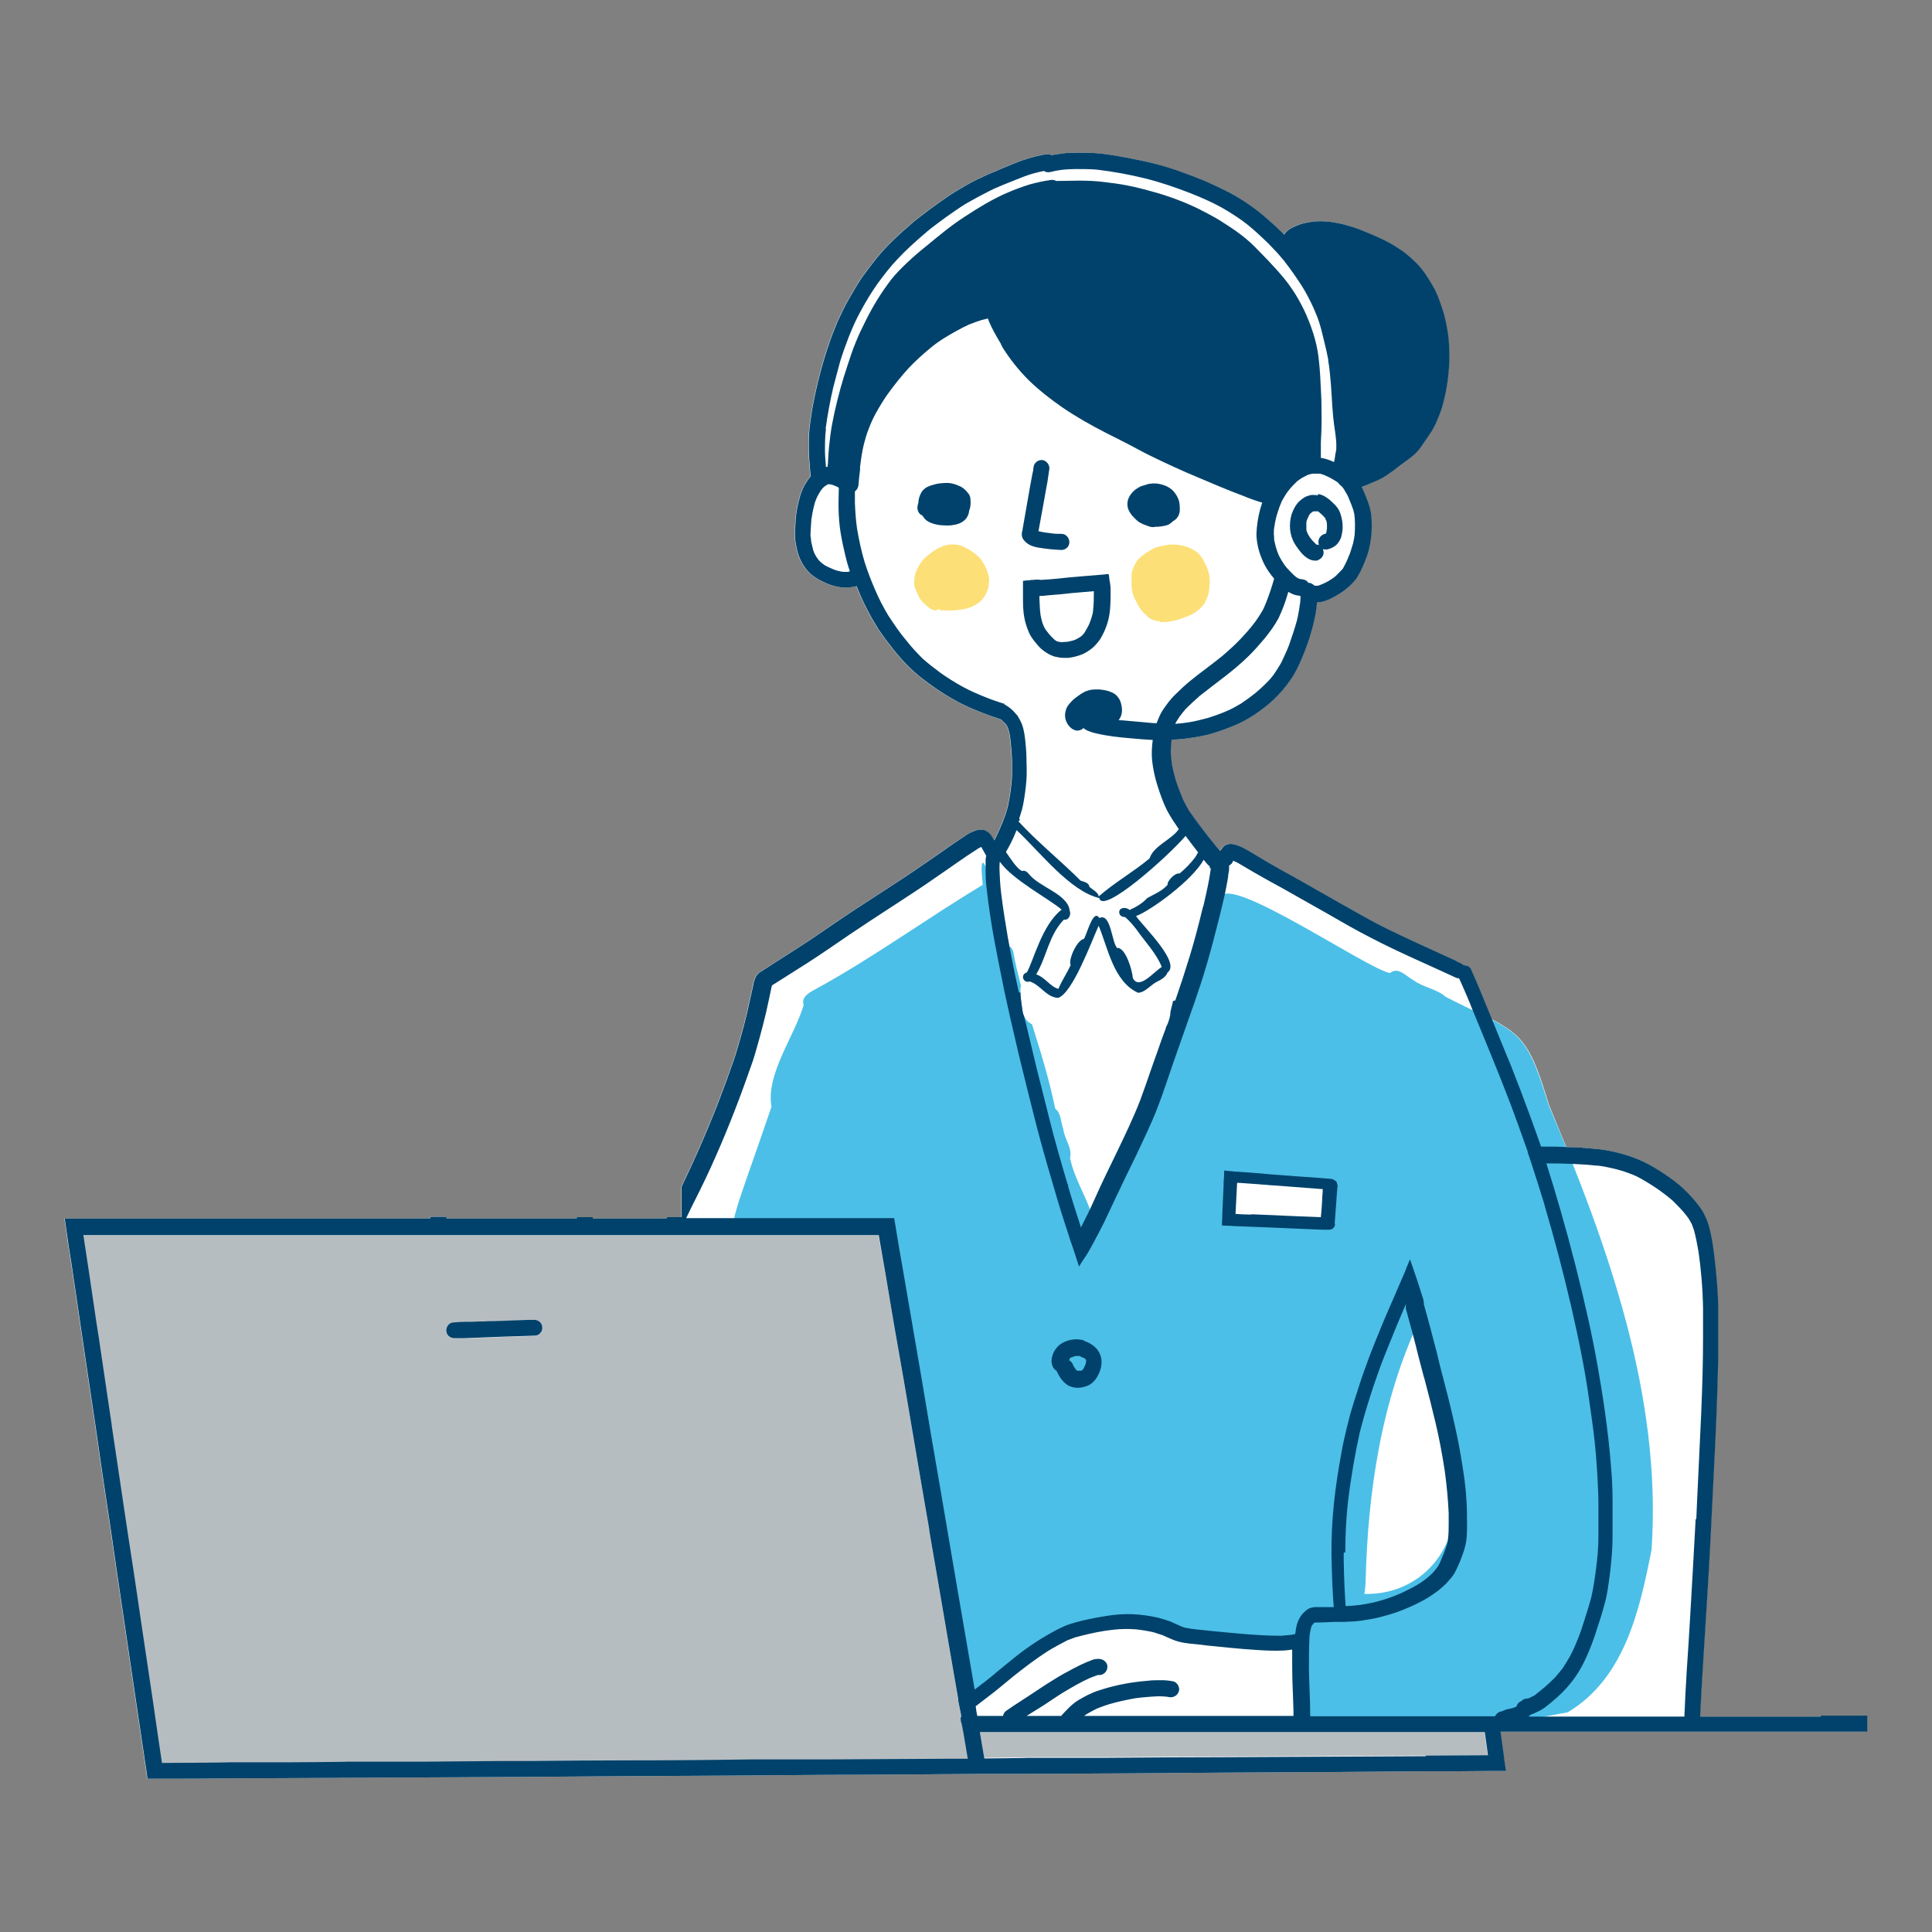 <?xml version="1.0" encoding="UTF-8"?>
<svg id="_レイヤー_1" data-name="レイヤー_1" xmlns="http://www.w3.org/2000/svg" version="1.1" viewBox="0 0 600 600">
  <rect x="0" y="0" width="600" height="600" fill="#808080" stroke="none"/>
  <!-- Generator: Adobe Illustrator 29.2.1, SVG Export Plug-In . SVG Version: 2.1.0 Build 116)  -->
  <defs>
    <style>
      .st0 {
        fill: #00426b;
      }

      .st1 {
        fill: #fce077;
      }

      .st2 {
        fill: #4bbfe7;
      }

      .st3 {
        fill: #fff;
      }

      .st4 {
        fill: #b6bdc1;
      }
    </style>
  </defs>
  <path class="st3" d="M565.3,533.1c-12.5,0-24.9,0-37.4,0,.2-4.9.5-9.7.8-14.6.3-5.4.7-10.8,1-16.2.7-10.7,1.3-21.4,1.8-32.1.5-10.5,1.1-21,1.5-31.6.2-5.4.4-10.9.5-16.3,0-5.4,0-10.8,0-16.2,0-3.5-.3-6.9-.6-10.4-.3-3.3-.7-6.7-1.2-10-.5-2.7-1-5.4-2.2-7.9-1-2.3-2.6-4.2-4.2-6-1.7-1.9-3.5-3.6-5.5-5.1-2-1.5-4.1-2.9-6.3-4.2-4.5-2.7-9.6-4.4-14.8-5.3-.7-.1-1.4-.2-2-.3-.1,0-.2,0-.3,0-.6,0-1.3-.1-1.9-.2-1.2-.1-2.5-.2-3.7-.3-1.5,0-3-.1-4.4-.2-1.8-4.4-3.6-8.8-5.4-13.2-5.4-18.1-8-21.4-17.8-26.5-.1-.3-.2-.6-.3-.8-1-2.4-1.9-4.7-2.9-7.1-.5-1.3-1.1-2.5-1.6-3.8-.5-1.1-1-2.3-1.5-3.4,0,0,0,0,0,0,0,0,0-.2-.1-.3,0,0,0,0,0,0-.4-.9-1.4-1.4-2.3-1.3-.2-.2-.5-.4-.8-.6-.7-.3-1.4-.6-2-1-4.3-2-8.6-3.9-12.9-5.9-4.5-2.1-9-4.2-13.4-6.6,0,0,0,0,0,0,0,0,0,0,0,0,0,0,0,0,0,0,0,0,0,0,0,0-3.6-2-7.2-4-10.7-6-3.6-2.1-7.3-4.1-10.9-6.2-4.5-2.5-9.1-5-13.5-7.7-1.1-.7-2.2-1.3-3.4-2-.6-.3-1.2-.7-1.8-.9-.6-.2-1.1-.5-1.7-.6-.7-.2-1.5-.3-2.2-.1-.8.2-1.4.6-1.8,1.3-.2.3-.4.5-.6.8,0,0,0,0,0,0-.5-.6-1.1-1.3-1.6-1.9-1.4-1.7-2.7-3.4-4-5.1-1.4-1.8-2.7-3.6-4-5.5-.7-1.1-1.3-2.3-1.9-3.5-.8-1.9-1.5-3.8-2.2-5.8-.5-1.8-1-3.6-1.3-5.5-.1-1-.2-2-.3-3,0-.9,0-1.7.1-2.6,0-.6.1-1.1.2-1.7,1.1,0,2.3-.1,3.4-.2,2.6-.3,5.2-.7,7.7-1.3,2.5-.7,5-1.5,7.4-2.5,1.2-.5,2.5-1,3.7-1.7,1.2-.6,2.3-1.3,3.4-2,2.1-1.4,4.2-3,6-4.7,2-1.9,3.8-4,5.3-6.2,1.5-2.1,2.6-4.5,3.6-6.9,1-2.4,1.9-4.8,2.6-7.2.6-2,1.1-4,1.5-6,.2-1.2.4-2.5.5-3.8,0,0,0,0,0-.1.9,0,1.8-.2,2.6-.5,1.5-.5,2.9-1.3,4.2-2.1,1.7-1,3.2-2.3,4.5-3.7.5-.5,1-1.1,1.3-1.7.3-.5.6-1.1.9-1.6.5-1.1,1-2.1,1.4-3.2,1-2.3,1.6-4.8,1.9-7.3.3-2.5.3-5,0-7.5-.4-2.5-1.4-4.9-2.4-7.2-.2-.4-.3-.7-.5-1.1.8-.3,1.7-.6,2.5-1,1.3-.5,2.7-1.1,4-1.8,2-1.2,3.8-2.6,5.6-4,.9-.6,1.7-1.3,2.6-1.9.9-.7,1.8-1.4,2.6-2.3.8-.9,1.5-1.9,2.2-3,.7-1,1.4-2,2.1-3.1.7-1.1,1.3-2.3,1.8-3.5.5-1.2,1-2.4,1.4-3.6,1.5-5,2.3-10.2,2.4-15.3,0-2.7,0-5.3-.4-8-.4-2.6-.9-5.3-1.8-7.9-.8-2.5-1.7-5-3.1-7.3-1.4-2.4-2.9-4.8-4.9-6.8-1-1-2-1.9-3.1-2.8-1.1-.9-2.3-1.7-3.6-2.5-2.1-1.3-4.4-2.4-6.7-3.4-2.4-1-4.9-2.1-7.4-2.8-1.4-.4-2.8-.8-4.2-1-1.3-.3-2.7-.4-4.1-.5-1.4,0-2.8,0-4.1.3-1.3.2-2.6.5-3.8,1-1.5.6-3.3,1.4-4.1,2.9-.4-.4-.7-.8-1.1-1.1-1.7-1.7-3.5-3.3-5.4-4.9-3.7-3.1-7.8-5.8-12.1-7.9-2.1-1-4.3-2.1-6.5-3-2.2-.9-4.5-1.8-6.8-2.6-4.3-1.6-8.8-2.8-13.3-3.7-2.3-.5-4.5-.9-6.8-1.3-2.5-.4-5-.8-7.6-.9-2.4-.1-4.8-.1-7.2,0-1.2,0-2.4.2-3.7.4-.6,0-1.1.2-1.7.3-.4-.2-.7-.3-1.2-.3-.8,0-1.7.2-2.5.4-1,.2-1.9.4-2.8.7-1.9.5-3.8,1.2-5.7,2-1.7.7-3.5,1.4-5.2,2.2-.5.2-1,.4-1.5.6-.2.1-.5.2-.7.3-.4.1-.7.3-1,.5,0,0,0,0-.1,0,0,0,0,0,0,0-.3.1-.5.2-.8.4-.5.2-1,.5-1.6.7-2.4,1.2-4.8,2.6-7.1,4-2.2,1.4-4.3,2.9-6.4,4.4-2.1,1.5-4.2,3.2-6.3,4.8-.1,0-.2.2-.3.3-4,3.4-7.8,6.9-11.1,10.9-1.6,2-3.2,4.1-4.7,6.2-1.4,2.1-2.7,4.4-4,6.6-1.3,2.3-2.4,4.6-3.5,7-1,2.4-2,4.9-2.8,7.4-1.7,4.9-3,9.9-4.1,14.9-.5,2.4-1,4.8-1.3,7.2-.4,2.5-.7,5-.7,7.6,0,2.5,0,5.1.3,7.6,0,1.1.2,2.2.3,3.3-.8.9-1.4,1.9-2,2.9-.5,1-1,2.1-1.3,3.2-.7,2.4-1.2,4.8-1.4,7.3,0,1.3-.2,2.5-.2,3.8,0,1.4,0,2.7.3,4,.4,2.6,1.3,5.2,2.9,7.3.8,1.1,1.7,2,2.8,2.7,1,.8,2.2,1.3,3.4,1.9,2,.9,4.3,1.5,6.5,1.5,1,0,1.9-.2,2.8-.4.1,0,.3,0,.4-.1.4,1,.9,2.1,1.3,3.1,1,2.3,2.2,4.6,3.4,6.8.7,1.2,1.4,2.3,2.1,3.5.7,1,1.4,2,2.1,3,3.1,4.1,6.4,8.2,10.5,11.5,4,3.2,8.3,6.1,12.9,8.5,4,2,8.2,3.6,12.5,5,.3.3.7.6,1,.9,0,0,0,0,0,0,0,0,0,0,0,0,0,0,.1.1.2.2,0,0,0,0,0,0,.1.1.3.3.4.4,0,.1.2.2.2.3,0,0,0,.2.1.2.1.2.2.4.3.6.1.3.2.6.3,1,.2.6.3,1.3.4,1.9.3,2.5.5,4.9.6,7.4h0c0,.2,0,.4,0,.6,0,0,0,.1,0,.2,0,1.2,0,2.4,0,3.5,0,1.3-.2,2.5-.3,3.8h0c-.2,2-.6,4.1-1,6.1-.4,1.6-1,3.2-1.6,4.8-.8,1.9-1.6,3.8-2.6,5.7-.3-.4-.5-.9-.8-1.3-.5-.8-1.2-1.4-2-1.8-1.3-.5-2.7-.2-4,.4-1.2.6-2.3,1.3-3.5,2.1-2.3,1.5-4.6,3.1-6.8,4.7-4.4,3-8.8,6.1-13.3,9-4.4,2.9-8.8,5.7-13.2,8.6-4.4,2.9-8.7,5.9-13,8.8-4.2,2.8-8.5,5.5-12.7,8.2-.9.6-1.9,1.2-2.8,1.8-.2.1-.4.3-.6.4-.4.2-.7.5-1,.9-.4.4-.6,1.1-.8,1.6-.2.6-.3,1.1-.4,1.7-.6,2.5-1.1,5.1-1.7,7.6,0,.2,0,.3-.1.5-.6,2.6-1.3,5.2-2,7.7-.7,2.4-1.4,4.9-2.2,7.3-1.7,4.9-3.5,9.8-5.4,14.7-3.3,8.3-6.9,16.5-10.8,24.6,0,0,0,0,0,0v9.5h-4.6c0,.1-.1.2-.2.4-4.6,0-9.1,0-13.7,0-3,0-6.1,0-9.1,0,0-.1,0-.3,0-.4h-5c0,.1,0,.3,0,.4-8.9,0-17.8,0-26.7,0-4.6,0-9.2,0-13.8,0,0-.2,0-.3,0-.5h-5c0,.2,0,.3,0,.5-7.4,0-14.9,0-22.3,0-12.9,0-25.9,0-38.8,0-13.1,0-26.2,0-39.3,0-4.4,0-8.8,0-13.1,0,.2,1.6.5,3.3.7,4.9h0c.4,2.8.8,5.6,1.3,8.5,1.6,10.8,3.2,21.7,4.8,32.5,1.7,11.3,3.4,22.6,5,34,1.6,10.6,3.2,21.2,4.7,31.8,1.6,10.8,3.2,21.6,4.8,32.5,1.2,8.3,2.5,16.6,3.7,24.9h0c.3,1.6.5,3.3.7,4.9h0c1.7,0,3.4,0,5,0h0c6.5,0,12.9,0,19.4-.1,20.4-.1,40.9-.2,61.4-.3,20.9-.1,41.9-.2,62.8-.4,20.7-.1,41.5-.2,62.2-.4,15.9,0,31.9-.2,47.8-.3.7,0,1.3,0,2,0,3.9,0,7.8,0,11.6,0,21-.1,42-.2,63-.4,20.3-.1,40.7-.2,61.1-.4,6.9,0,13.8,0,20.6-.1h0c1.7,0,3.3,0,5,0h0c-.2-1.3-.4-2.7-.6-4,0-.3,0-.6-.1-1-.2-1.7-.5-3.4-.7-5.1-.1-.7-.2-1.4-.3-2.1,15,0,30,0,45,0,18,0,35.9,0,53.9,0,5,0,10,0,15,0v-5c-4.9,0-9.8,0-14.6,0Z"/>
  <g>
    <path class="st2" d="M480.9,343.1c-7.4-24.6-9.4-22-31.9-33.5-2.8-2.5-6.9-2.9-9.9-5.1-2.2-1.1-4.9-4.5-7.4-2.3-7-1.2-49.8-30.7-52.6-23.6-5.7-2.4-6.8,4.5-1.7,6.2-9.8,32.2-17.5,65.4-38.3,92.5-1.9-6-5.5-11.4-6.8-17.7.8-3.1-1.7-5.7-2.1-9-.8-2-.6-4.9-2.5-6.3-1.8-8.9-4.5-17.6-7.2-26.2-1.4-.7-2.5-1.9-2.9-3.9-.4-2.3-.6-4.3-.7-6.6,0-.5,0-.9.2-1.4-.9-3.5-1.8-6.9-2.4-10.5t0,0c-.2-.9-.8-1.8-1.7-2-1-5.4-10-40.3-7.8-18.9-17.3,10.4-33.6,22.3-51.2,32-2,1.1-5.4,2.6-4.4,5.3-3,10-11.8,21.5-10,31.6-21.8,64.2-15.5,28.9,33.8,36.3,2.3,11.1,7,22.8,8,34.5-1.7.5-2,2.5-1.5,3.9,3.1,12.8,4.7,25.9,7.4,38.8,4.2,21,6.7,42.2,12.6,62.8-.9,1.3-1,3.6.7,4.3,0,1.9.5,3.2,1.3,4,3.3-2.5,6.9-5.3,9.1-8.4,1.3-1.8,3.1-3,5.2-3.1,7-8.2,13.1-10.6,24.8-12.3,5.6-1.6,20.7,1.6,26.5,4.1,8.4,0,36.4,6.3,38.2,0-6.6,37.2-5.8,22.5,17.5,27.7,18.6,5,62.1-4.4,63.6-4.5,17.7-10.5,22.4-31.7,26.1-50.5,3.3-48-13.7-94.7-32-138.2ZM412.6,374.8c.9,12.2-20.7,2.5-28.2,5.2-3.5-1.3-1.1-5.3-1.3-8-1.2-4.2,1.9-6.4,5.7-4.6,4.7.8,9.6.8,14.3.9-.1,0-.2,0-.3,0,1.6,0,3.2-.1,4.8,0,1.5-1.5,4.1-.5,4.4,1.5.9.6,1.8,1.7,1.7,2.9,0,.9-.5,1.7-1.2,2.1ZM423.7,495c.3-1.2.3-2.6.4-3.9.7-28,4.9-56.3,17-81.8,8.1,16.9,10.2,35.3,10,53.7,3.1,17.5-9.9,32.5-27.4,32Z"/>
    <path class="st1" d="M360.4,192.9c-.6,0-1.1,0-1.7-.2-.7-.1-1.4-.5-2-.9-.3-.2-.6-.6-.7-.9-.3-.1-.6-.3-.8-.5-.3-.4-.6-.7-.9-1.1-.5-.7-.9-1.4-1.3-2.2,0,0,0,.1.1.2-.4-.8-.8-1.5-1.1-2.3-.5-1.1-.5-2.4-.6-3.6,0-.9,0-1.9,0-2.8,0-.4.1-.8.2-1.2.1-.6.4-1.1.6-1.6.4-.9.9-1.7,1.6-2.4.7-.7,1.5-1.3,2.3-1.8.7-.4,1.3-.8,2-1.2.8-.4,1.6-.6,2.4-.8,1-.2,1.9-.4,2.9-.5,1,0,2.1,0,3.1.2,1.6.3,3.1.8,4.5,1.7,0,0,0,0,0,0,.7.4,1.3.9,1.8,1.6.6.7,1,1.5,1.4,2.3.4.8.8,1.6,1,2.4.1.5.3,1,.4,1.5,0,.5.1,1.1.1,1.7,0,2.4-.4,5-1.8,7.1-.6.9-1.4,1.6-2.2,2.2-.9.7-1.8,1.2-2.9,1.6-1.6.6-3.1,1.2-4.8,1.5-1,.2-2,.3-3,.3s-.6,0-1,0h0Z"/>
    <path class="st1" d="M292.8,189.7c-.5,0-.9-.3-1.2-.6-.5.4-1.2.6-1.9.3-.7-.2-1.2-.7-1.7-1.1-.6-.5-1.2-1-1.7-1.6-.7-.7-1.1-1.7-1.5-2.6-.4-.9-.8-1.7-.9-2.7,0-1,0-1.9.3-2.9.2-1,.7-1.9,1.2-2.8.5-.9,1.1-1.8,1.9-2.5.7-.6,1.4-1.2,2.1-1.7.9-.7,1.9-1.3,3-1.7,1.3-.6,2.7-.8,4.1-.7,1,0,2,.3,2.8.7.8.4,1.5.8,2.3,1.3.9.6,1.7,1.2,2.4,1.9.7.7,1.2,1.5,1.7,2.4.3.6.6,1.1.8,1.7h0c.2.6.4,1.3.6,2,.1.6.1,1.3,0,1.9,0,1.3-.4,2.5-1,3.6-.4.8-1,1.6-1.7,2.2-.6.6-1.4,1-2.1,1.4-1.2.6-2.4.9-3.7,1.1-.9.1-1.9.2-2.8.3-.3,0-.6,0-.9,0-.7,0-1.4,0-2.1-.1h0Z"/>
    <path class="st4" d="M50.2,547.6l-1.4-9.5-1.3-9c-1.1-7.6-2.3-15.2-3.4-22.8-1.5-10.5-3.1-20.9-4.7-31.3l-4.8-32.2v-.2s-1.3-8.7-1.3-8.7l-2.7-18.3-.8-5.1-2.2-14.9-1.8-11.9h0c1.8,0,3.5,0,5.3,0h2.7c12.9,0,25.8,0,38.7,0h.4c13.1,0,26.1,0,39.2,0h10.2c5.2,0,10.4,0,15.7,0h.8c.7,0,1.3,0,2,0,.9,0,1.8,0,2.7,0,1.7,0,3.4,0,5.1,0,1.3,0,2.6,0,3.8,0h20.4s6.9,0,6.9,0h4.8s8.7,0,8.7,0h11.4s0,0,0,0h5.5s0,0,0,0h3.3c6.9,0,13.9,0,20.8,0,12.9,0,25.7,0,38.6,0l2.2,12c.9,5.4,1.8,10.7,2.7,16.1l.9,5.1,2,11.4.8,4.7,4.7,27.7,2.4,13.9.2,1.5c1,5.8,2,11.6,3,17.4l2.8,16.4,2.7,15.6.4,2.3v.5c0,0,.9,4.5.9,4.5v.7c.1,0-1.1,0-1.1,0h0s-.1,0-.1,0c0,0,0,0,.1,0,0,0,.1,0,.2,0,0,0,0,0,0,0s0,0,0,0c0,0,0,0,.1,0h0s0,0,0,0c0,0,0,0,0,0h.1c.2,0,.4,0,.5,0l.3,1.3.3,1.5.4,2.1h0l1.4,8.3h0l-43.3.3h-24.1c-12.8.2-25.7.3-38.5.3-9.9,0-19.8.1-29.7.2h-10c0,0-22.6.2-22.6.2h-24.5c0,.1-18.5.2-18.5.2h-18.4c0,.1-20.8.2-20.8.2,0,0,0,0,0,0h0ZM165.6,410h-.7s-.7,0-.7,0l-5.5.2-5.5.2c-1,0-2,0-3,.1h-1.5c0,0-2.3.1-2.3.1h-1.8c-1.3,0-2.5.1-3.8.2-.6,0-1.2.3-1.6.8-.4.5-.6,1.1-.6,1.7v.2s0,0,0,0c.1,1.3,1.2,2.2,2.5,2.2h.2c.6,0,1.3,0,1.9,0h.8c7.4-.3,14.8-.6,22.2-.8.6,0,1.2-.3,1.6-.8.5-.5.7-1.2.6-1.9-.1-1.3-1.2-2.2-2.5-2.2h0s-.1,0-.1,0h0Z"/>
    <path class="st4" d="M305.7,546.1l-1.4-8.2h14.9c10,0,20,0,30,0,17.7,0,35.3,0,53,0h18.3s36.5,0,36.5,0h2s2,0,2,0h0c.1.7.2,1.4.3,2.1.2,1.7.5,3.4.7,5.1-6.5,0-13,.1-19.4.1-20.3.1-40.7.2-61,.3-12.6,0-25.1.1-37.7.2h-25.2c0,.1-13.1.2-13.1.2,0,0-.1,0-.1,0h0Z"/>
  </g>
  <g>
    <path class="st0" d="M409.4,153.8c-.8,0-1.8-.2-2.6,0-.7.2-1.3.4-1.9.8-.5.3-.9.7-1.3,1-1.2,1.1-2,2.7-2.5,4.2-.9,3.1-.6,6.4,1,9.1.7,1.1,1.5,2.2,2.4,3.2,1,1,2.4,2,3.8,2s.7,0,1.1-.2c1.3-.5,2-1.9,1.5-3.2,0,0,0-.1,0-.2.5.2,1,.2,1.4.1,1.5-.4,2.8-1.1,3.6-2.5.4-.7.7-1.3.8-2.1.5-2.1.3-4.3-.4-6.4-.4-1.3-1.2-2.4-2.2-3.3-1.3-1.3-2.9-2.6-4.8-2.9ZM408.2,158.6h0s0,0,.1,0c0,0-.1,0-.2,0,0,0,0,0-.1,0,0,0,0,0,.1,0,0,0,0,0-.1,0,0,0,.1,0,.1,0ZM407.8,158.7s0,0,0,0c0,0,0,0,0,0h0ZM412,164.5c0,.1,0,.3,0,.4,0,.2-.1.4-.2.6,0,0,0,.2-.1.3,0,0,0,0,0,0,0,0-.2,0-.2,0,0,0,0,0-.1,0-1.3.4-2.2,1.6-1.9,3,0,.2,0,.3.2.5-.3-.1-.6-.2-.9-.2,0,0,0,0,0,0-.1,0-.2-.2-.3-.3-.3-.3-.6-.6-.9-.9-.3-.3-.5-.7-.8-1-.2-.4-.5-.8-.7-1.2,0-.2-.2-.4-.3-.7,0-.2-.1-.4-.1-.6,0-.4,0-.7,0-1,0-.3,0-.6,0-.9,0-.2,0-.5.1-.7,0-.3.2-.5.3-.8.1-.3.3-.6.4-.9,0-.1.2-.3.3-.4,0,0,0-.1.1-.2.1-.1.2-.2.4-.3.2-.1.4-.3.5-.4,0,0,.1,0,.2,0,0,0,0,0,0,0,0,0,.1,0,.2,0,.1,0,.3,0,.4,0,0,0,.2,0,.3,0,0,0,.1,0,.2,0,0,0,.1,0,.2,0,.1,0,.3.2.4.3.3.2.5.5.8.7.3.3.5.5.8.8.1.1.2.3.3.4,0,0,0,.2.1.3,0,.1.1.3.2.4.1.4.2.8.2,1.1,0,.3,0,.6,0,.9,0,.2,0,.5,0,.7Z"/>
    <path class="st0" d="M351.7,160.2c.8.9,1.6,1.8,2.7,2.3.9.5,1.8.7,2.8,1.1.2,0,.5.1.7.1s.6,0,.8-.1c0,0,.1,0,.2,0,.9,0,1.8-.1,2.7-.3.6-.1,1.3-.3,1.8-.7.4-.3.7-.6,1.1-.9,0,0,.2,0,.2-.1.5-.3.9-.8,1.2-1.3.3-.6.5-1.2.5-1.9,0-1.1,0-2.4-.5-3.5-.4-1-1-1.9-1.8-2.7-.7-.6-1.5-1.1-2.3-1.4-1.3-.5-2.8-.8-4.3-.6-.6,0-1.2.2-1.8.4-.7.2-1.5.4-2.1.8-1.4.8-2.4,1.8-3.1,3.3-.5,1.2-.5,2.5,0,3.7.3.7.8,1.3,1.2,1.9Z"/>
    <path class="st0" d="M322.8,170.1c2.3.4,4.5.6,6.8.7,0,0,0,0,0,0,1.3,0,2.5-1,2.5-2.4,0-1.3-1-2.6-2.4-2.6-1.1,0-2.2,0-3.3-.2-1.2-.1-2.5-.3-3.7-.6,0,0-.1,0-.2,0,.5-2.7,1-5.5,1.5-8.2.3-1.9.7-3.7,1-5.6.2-1,.4-2,.5-3,.1-.7.2-1.3.3-2,0-.2.1-.5.1-.7,0-1.2-.8-2.3-2-2.6-1.1-.2-2.2.4-2.7,1.4-.2.4-.2.9-.3,1.3,0,.6-.2,1.1-.3,1.7-.2,1.1-.4,2.1-.6,3.2-.8,4.6-1.6,9.1-2.4,13.7,0,.3-.1.7-.2,1-.2,1.1,0,2,.8,2.8,1.1,1.3,2.8,1.8,4.4,2.1Z"/>
    <path class="st0" d="M322.7,180h0c-.7,0-1.3,0-2,.1-.3,0-.7,0-1,.1-.7,0-1.3.1-2,.2,0,1.7,0,3.3,0,5,0,0,0,0,0,0,0,.4,0,.9,0,1.3,0,2.4.2,4.8.9,7.1.2.7.4,1.3.7,2,.2.6.5,1.2.8,1.7.6,1,1.4,2,2.2,2.9.6.7,1.3,1.4,2.1,1.9.9.7,1.9,1.2,3.1,1.6.9.2,1.8.4,2.7.4s1,0,1.5,0c1.2-.1,2.4-.4,3.6-.8,1.3-.4,2.4-1.1,3.5-1.9,1.1-.8,2-1.9,2.8-3,1.3-2.1,2.3-4.5,2.8-7,.5-2.5.5-5.2.5-7.7,0-.2,0-.5,0-.7,0,0,0,0,0,0,0,0,0-.1,0-.2,0-1.1-.2-2.2-.4-3.3,0-.5-.1-.9-.2-1.4,0,0,0,0,0,0h0c-.4,0-.9,0-1.3.1-2.4.2-4.9.4-7.3.6-2.4.2-4.8.4-7.3.7-1.8.2-3.6.3-5.4.4ZM339.7,183.5c0,.2,0,.3,0,.5,0,0,0,.1,0,.2,0,0,0-.1,0-.2,0,1.7,0,3.4-.2,5.2,0,.5-.1,1-.2,1.5-.2.8-.5,1.7-.8,2.5-.2.6-.5,1.2-.8,1.7-.3.5-.6,1.1-.9,1.6-.1.2-.3.3-.4.5-.1.1-.3.3-.4.4-.3.3-.7.5-1,.7-.3.2-.6.3-.9.5-.3.1-.6.2-.8.3-.5.1-1.1.3-1.7.4-.5,0-1,.1-1.5.1-.2,0-.4,0-.6,0-.2,0-.4,0-.6-.1-.2,0-.3,0-.5-.1-.1,0-.3-.1-.4-.2,0,0-.2,0-.2-.1-.3-.2-.6-.5-.9-.8-.4-.4-.8-.8-1.2-1.3-.3-.4-.7-.9-1-1.3-.1-.2-.3-.5-.4-.7-.3-.6-.5-1.2-.7-1.8-.1-.6-.3-1.1-.4-1.7-.3-1.8-.3-3.6-.4-5.5v.3c0-.3,0-.7,0-1,.8,0,1.7-.1,2.5-.2,2.5-.2,5-.4,7.4-.7,2.3-.2,4.7-.4,7-.6Z"/>
    <path class="st0" d="M336.7,416.3c-1.3-.4-2.7-.5-4.1-.2-.6.1-1.2.3-1.7.5-.7.3-1.3.6-1.9,1.1-.5.4-.8.8-1.2,1.3-.4.6-.7,1.1-.9,1.8-.4,1.1-.5,2.4,0,3.5.2.6.7,1.1,1.2,1.4.9,1.9,2.1,3.9,4.1,4.8.8.3,1.6.5,2.5.5s2.4-.3,3.4-.8c1.5-.8,2.5-2.1,3.2-3.7,1-2.2,1.2-4.8-.2-6.9-1-1.6-2.7-2.6-4.5-3.2ZM337.2,422.9s0,.1,0,.1h0c0,.1,0,.3,0,.4,0,.2-.1.3-.2.5,0,.2-.2.5-.3.7-.1.2-.2.4-.3.6,0,0-.1.2-.2.2,0,0,0,0,0,0,0,0-.2.1-.2.2,0,0-.1,0-.2.1,0,0,0,0,0,0,0,0-.2,0-.3,0-.2,0-.4,0-.5,0,0,0-.2,0-.2,0,0,0,0,0-.1,0,0,0,0,0,0,0,0,0,0,0-.1,0,0,0,0,0-.1,0,0,0-.1-.1-.2-.2-.3-.3-.5-.7-.8-1.1-.1-.2-.2-.4-.3-.6,0,0,0,0,0,0-.2-.6-.6-1-1.1-1.3,0,0,0-.1,0-.2,0,0,0-.2.1-.3,0,0,.1-.2.2-.3,0,0,0-.1.1-.1,0,0,0,0,0,0,0,0,0,0,.1,0,0,0,.2,0,.3-.1.3-.1.5-.2.8-.3.2,0,.4-.1.6-.1,0,0,.1,0,.2,0,.1,0,.2,0,.3,0,.1,0,.2,0,.3,0,.1,0,.2,0,.3.1.4.2.7.3,1.1.5.1,0,.2.1.4.2,0,0,0,0,.1.1,0,0,.1.1.2.2,0,0,0,.1.1.2,0,0,0,.1,0,.1,0,0,0,.1,0,.2,0,.1,0,.3,0,.4h0s0,0,0,.1c0,0,0,0,0,0Z"/>
    <path class="st0" d="M337.1,422.9c0,.1,0,.2,0,.3,0,0,0-.1,0-.2h0c0,0,0,0,0-.1,0,0,0-.1,0-.2,0,0,0,.1,0,.2Z"/>
    <path class="st0" d="M165.7,409.9h0s-.1,0-.1,0h-.7s-.7,0-.7,0l-5.5.2-5.5.2c-1,0-2,0-3,.1h-1.5c0,0-2.3.1-2.3.1h-1.8c-1.3,0-2.5.1-3.8.2-.6,0-1.2.3-1.6.8-.4.5-.6,1.1-.6,1.7v.2s0,0,0,0c.1,1.3,1.2,2.2,2.5,2.2h.2c.6,0,1.3,0,1.9,0h.8c7.4-.3,14.8-.6,22.2-.8.6,0,1.2-.3,1.6-.8.5-.5.7-1.2.6-1.9-.1-1.3-1.2-2.2-2.5-2.2Z"/>
    <path class="st0" d="M300.7,153.3c-.2-.4-.5-.7-.8-1-.5-.5-1.1-1-1.8-1.3-.9-.4-1.7-.7-2.7-.9-1.1-.2-2.3-.1-3.4,0-1,.1-2.1.4-3,.7-1.2.4-2.3,1.1-2.9,2.2-.5.9-.9,2.1-.9,3.2,0,.1-.1.2-.1.3-.2.7-.3,1.5,0,2.2.2.6.7,1.2,1.4,1.4,0,.2.2.3.3.5.5.8,1.2,1.3,2.1,1.7,1,.4,2.1.7,3.2.8.6,0,1.2.1,1.9.1s1.1,0,1.7-.1c1.5-.2,2.9-.6,4-1.7.8-.8,1.2-1.8,1.3-2.9,0,0,0-.1.1-.2.3-.9.4-2,.3-3,0-.7-.2-1.4-.6-2Z"/>
    <path class="st0" d="M415.2,367.7s0,0,0-.1c0,0,0-.1,0-.2,0-.1,0-.2-.1-.3,0,0-.1-.2-.2-.2,0-.1-.2-.2-.3-.3,0,0-.1,0-.2-.1-.3-.2-.7-.4-1.2-.4-3.6-.3-7.2-.6-10.8-.8-4.5-.3-9.1-.7-13.6-1.1-1.4-.1-2.9-.2-4.3-.3,0,0,0,0,0,0-.8,0-1.5-.1-2.3-.2-.7,0-1.3-.1-2-.2h0s0,0,0,0c0,1.2-.1,2.4-.2,3.6,0,0,0,0,0,0,0,.3,0,.7,0,1-.1,3-.3,5.9-.4,8.9,0,0,0,0,0,0,0,.8,0,1.6-.1,2.4,0,.4,0,.8,0,1.2,1.4,0,2.8.1,4.2.2,0,0,.1,0,.1,0h0c2.7.1,5.3.2,8,.3,6.3.3,12.6.5,18.9.8.6,0,1.1,0,1.7,0,0,0,0,0,.1,0,.3,0,.5,0,.7-.1,0,0,.1,0,.2,0,.2,0,.3-.2.5-.3,0,0,.1,0,.1-.1.2-.1.3-.3.4-.4,0,0,0,0,0,0,0,0,0,0,0,0,0,0,0,0,0,0,0-.2.2-.4.2-.6,0-.2,0-.3-.1-.5.2-2.2.3-4.4.5-6.6.1-1.7.2-3.3.4-5,0,0,0-.2,0-.2,0,0,0-.1,0-.2ZM388.6,377.2c-1.6,0-3.3-.1-4.9-.2.2-3.2.3-6.5.5-9.7,2.8.2,5.6.4,8.4.6,6.1.5,12.1.9,18.2,1.4,0,1.2-.2,2.3-.2,3.5-.1,1.7-.2,3.5-.4,5.2-2.6-.1-5.2-.2-7.7-.3-4.6-.2-9.2-.4-13.8-.6Z"/>
    <path class="st0" d="M565.4,533.1c-12.5,0-24.9,0-37.4,0,.2-4.9.5-9.7.8-14.6.3-5.4.7-10.8,1-16.2.7-10.7,1.3-21.4,1.8-32.1.5-10.5,1.1-21,1.5-31.6.2-5.4.4-10.9.5-16.3,0-5.4,0-10.8,0-16.2,0-3.5-.3-6.9-.6-10.4-.3-3.3-.7-6.7-1.2-10-.5-2.7-1-5.4-2.2-7.9-1-2.3-2.6-4.2-4.2-6-1.7-1.9-3.5-3.6-5.5-5.1-2-1.5-4.1-2.9-6.3-4.2-4.5-2.7-9.6-4.4-14.8-5.3-.7-.1-1.4-.2-2-.3-.1,0-.2,0-.3,0-.6,0-1.3-.1-1.9-.2-1.2-.1-2.5-.2-3.7-.3-2.6-.1-5.1-.2-7.7-.3-1.3,0-2.6,0-3.9,0h-.7c-1.2-3.5-2.5-6.9-3.7-10.3-1.8-4.9-3.7-9.9-5.6-14.7-2.1-5.1-4.2-10.2-6.3-15.4-1-2.4-1.9-4.7-2.9-7.1-.5-1.3-1.1-2.5-1.6-3.8-.5-1.1-1-2.3-1.5-3.4,0,0,0,0,0,0,0,0,0-.2-.1-.3,0,0,0,0,0,0-.4-.9-1.4-1.4-2.3-1.3-.2-.2-.5-.4-.8-.6-.7-.3-1.4-.6-2-1-4.3-2-8.6-3.9-12.9-5.9-4.5-2.1-9-4.2-13.4-6.6,0,0,0,0,0,0,0,0,0,0,0,0,0,0,0,0,0,0,0,0,0,0,0,0-3.6-2-7.2-4-10.7-6-3.6-2.1-7.3-4.1-10.9-6.2-4.5-2.5-9.1-5-13.5-7.7-1.1-.7-2.2-1.3-3.4-2-.6-.3-1.2-.7-1.8-.9-.6-.2-1.1-.5-1.7-.6-.7-.2-1.5-.3-2.2-.1-.8.2-1.4.6-1.8,1.3-.2.3-.4.5-.6.8,0,0,0,0,0,0-.5-.6-1.1-1.3-1.6-1.9-1.4-1.7-2.7-3.4-4-5.1-1.4-1.8-2.7-3.6-4-5.5-.7-1.1-1.3-2.3-1.9-3.5-.8-1.9-1.5-3.8-2.2-5.8-.5-1.8-1-3.6-1.3-5.5-.1-1-.2-2-.3-3,0-.9,0-1.7.1-2.6,0-.6.1-1.1.2-1.7,1.1,0,2.3-.1,3.4-.2,2.6-.3,5.2-.7,7.7-1.3,2.5-.7,5-1.5,7.4-2.5,1.2-.5,2.5-1,3.7-1.7,1.2-.6,2.3-1.3,3.4-2,2.1-1.4,4.2-3,6-4.7,2-1.9,3.8-4,5.3-6.2,1.5-2.1,2.6-4.5,3.6-6.9,1-2.4,1.9-4.8,2.6-7.2.6-2,1.1-4,1.5-6,.2-1.2.4-2.5.5-3.8,0,0,0,0,0-.1.9,0,1.8-.2,2.6-.5,1.5-.5,2.9-1.3,4.2-2.1,1.7-1,3.2-2.3,4.5-3.7.5-.5,1-1.1,1.3-1.7.3-.5.6-1.1.9-1.6.5-1.1,1-2.1,1.4-3.2,1-2.3,1.6-4.8,1.9-7.3.3-2.5.3-5,0-7.5-.4-2.5-1.4-4.9-2.4-7.2-.2-.4-.3-.7-.5-1.1.8-.3,1.7-.6,2.5-1,1.3-.5,2.7-1.1,4-1.8,2-1.2,3.8-2.6,5.6-4,.9-.6,1.7-1.3,2.6-1.9.9-.7,1.8-1.4,2.6-2.3.8-.9,1.5-1.9,2.2-3,.7-1,1.4-2,2.1-3.1.7-1.1,1.3-2.3,1.8-3.5.5-1.2,1-2.4,1.4-3.6,1.5-5,2.3-10.2,2.4-15.3,0-2.7,0-5.3-.4-8-.4-2.6-.9-5.3-1.8-7.9-.8-2.5-1.7-5-3.1-7.3-1.4-2.4-2.9-4.8-4.9-6.8-1-1-2-1.9-3.1-2.8-1.1-.9-2.3-1.7-3.6-2.5-2.1-1.3-4.4-2.4-6.7-3.4-2.4-1-4.9-2.1-7.4-2.8-1.4-.4-2.8-.8-4.2-1-1.3-.3-2.7-.4-4.1-.5-1.4,0-2.8,0-4.1.3-1.3.2-2.6.5-3.8,1-1.5.6-3.3,1.4-4.1,2.9-.4-.4-.7-.8-1.1-1.1-1.7-1.7-3.5-3.3-5.4-4.9-3.7-3.1-7.8-5.8-12.1-7.9-2.1-1-4.3-2.1-6.5-3-2.2-.9-4.5-1.8-6.8-2.6-4.3-1.6-8.8-2.8-13.3-3.7-2.3-.5-4.5-.9-6.8-1.3-2.5-.4-5-.8-7.6-.9-2.4-.1-4.8-.1-7.2,0-1.2,0-2.4.2-3.7.4-.6,0-1.1.2-1.7.3-.4-.2-.7-.3-1.2-.3-.8,0-1.7.2-2.5.4-1,.2-1.9.4-2.8.7-1.9.5-3.8,1.2-5.7,2-1.7.7-3.5,1.4-5.2,2.2-.5.2-1,.4-1.5.6-.2.1-.5.2-.7.3-.4.1-.7.3-1,.5,0,0,0,0-.1,0,0,0,0,0,0,0-.3.1-.5.2-.8.4-.5.2-1,.5-1.6.7-2.4,1.2-4.8,2.6-7.1,4-2.2,1.4-4.3,2.9-6.4,4.4-2.1,1.5-4.2,3.2-6.3,4.8-.1,0-.2.2-.3.3-4,3.4-7.8,6.9-11.1,10.9-1.6,2-3.2,4.1-4.7,6.2-1.4,2.1-2.7,4.4-4,6.6-1.3,2.3-2.4,4.6-3.5,7-1,2.4-2,4.9-2.8,7.4-1.7,4.9-3,9.9-4.1,14.9-.5,2.4-1,4.8-1.3,7.2-.4,2.5-.7,5-.7,7.6,0,2.5,0,5.1.3,7.6,0,1.1.2,2.2.3,3.3-.8.9-1.4,1.9-2,2.9-.5,1-1,2.1-1.3,3.2-.7,2.4-1.2,4.8-1.4,7.3,0,1.3-.2,2.5-.2,3.8,0,1.4,0,2.7.3,4,.4,2.6,1.3,5.2,2.9,7.3.8,1.1,1.7,2,2.8,2.7,1,.8,2.2,1.3,3.4,1.9,2,.9,4.3,1.5,6.5,1.5,1,0,1.9-.2,2.8-.4.1,0,.3,0,.4-.1.4,1,.9,2.1,1.3,3.1,1,2.3,2.2,4.6,3.4,6.8.7,1.2,1.4,2.3,2.1,3.5.7,1,1.4,2,2.1,3,3.1,4.1,6.4,8.2,10.5,11.5,4,3.2,8.3,6.1,12.9,8.5,4,2,8.2,3.6,12.5,5,.3.3.7.6,1,.9,0,0,0,0,0,0,0,0,0,0,0,0,0,0,.1.1.2.2,0,0,0,0,0,0,.1.1.3.3.4.4,0,.1.2.2.2.3,0,0,0,.2.1.2.1.2.2.4.3.6.1.3.2.6.3,1,.2.6.3,1.3.4,1.9.3,2.5.5,4.9.6,7.4h0c0,.2,0,.4,0,.6,0,0,0,.1,0,.2,0,1.2,0,2.4,0,3.5,0,1.3-.2,2.5-.3,3.8h0c-.2,2-.6,4.1-1,6.1-.4,1.6-1,3.2-1.6,4.8-.8,1.9-1.6,3.8-2.6,5.7-.3-.4-.5-.9-.8-1.3-.5-.8-1.2-1.4-2-1.8-1.3-.5-2.7-.2-4,.4-1.2.5-2.3,1.3-3.5,2.1-2.3,1.5-4.6,3.1-6.8,4.7-4.4,3-8.8,6.1-13.3,9-4.4,2.9-8.8,5.7-13.2,8.6-4.4,2.9-8.7,5.9-13,8.8-4.2,2.8-8.5,5.5-12.7,8.2-.9.6-1.9,1.2-2.8,1.8-.2.1-.4.3-.6.4-.4.2-.7.5-1,.9-.4.4-.6,1.1-.8,1.6-.2.6-.3,1.1-.4,1.7-.6,2.5-1.1,5.1-1.7,7.6,0,.2,0,.3-.1.5-.6,2.6-1.3,5.2-2,7.7-.7,2.4-1.4,4.9-2.2,7.3-1.7,4.9-3.5,9.8-5.4,14.7-3.3,8.3-6.9,16.5-10.8,24.6,0,0,0,0,0,0v9.5h-4.6c0,.1-.1.2-.2.4-4.6,0-9.1,0-13.7,0-3,0-6.1,0-9.1,0,0-.1,0-.3,0-.4h-5c0,.1,0,.3,0,.4-8.9,0-17.8,0-26.7,0-4.6,0-9.2,0-13.8,0,0-.2,0-.3,0-.5h-5c0,.2,0,.3,0,.5-7.4,0-14.9,0-22.3,0-12.9,0-25.9,0-38.8,0-13.1,0-26.2,0-39.3,0-4.4,0-8.8,0-13.1,0,.2,1.6.5,3.3.7,4.9h0c.4,2.8.8,5.6,1.3,8.5,1.6,10.8,3.2,21.7,4.8,32.5,1.7,11.3,3.4,22.6,5,34,1.6,10.6,3.2,21.2,4.7,31.8,1.6,10.8,3.2,21.6,4.8,32.5,1.2,8.3,2.5,16.6,3.7,24.9h0c.3,1.6.5,3.3.7,4.9h0c1.7,0,3.4,0,5,0h0c6.5,0,12.9,0,19.4-.1,20.4-.1,40.9-.2,61.4-.3,20.9-.1,41.9-.2,62.8-.4,20.7-.1,41.5-.2,62.2-.4,15.9,0,31.9-.2,47.8-.3.7,0,1.3,0,2,0,3.9,0,7.8,0,11.6,0,21-.1,42-.2,63-.4,20.3-.1,40.7-.2,61.1-.4,6.9,0,13.8,0,20.6-.1h0c1.7,0,3.3,0,5,0h0c-.2-1.3-.4-2.7-.6-4,0-.3,0-.6-.1-1-.2-1.7-.5-3.4-.7-5.1-.1-.7-.2-1.4-.3-2.1,15,0,30,0,45,0,18,0,35.9,0,53.9,0,5,0,10,0,15,0v-5c-4.9,0-9.8,0-14.6,0ZM376,269.6c0,.1,0,.2,0,.4-.5,3.6-1.3,7.1-2.1,10.6-.1.5-.2.9-.4,1.4-1.2,5-2.5,10-4,14.9-1.4,4.6-2.9,9.2-4.5,13.8-.2,0-.5.1-.7.2-.3,1.1-.5,2.2-.8,3.3,0,1.1-.3,2.1-.7,3.3-.2.6-.5,1.1-.7,1.5v.2c-1,2.6-1.9,5.2-2.8,7.8-.5,1.4-1,2.8-1.5,4.2-1.2,3.5-2.4,7-3.7,10.5-2.1,5.4-4.6,10.6-7,15.6l-1.6,3.3c-1.7,3.5-3.5,7.2-5.1,10.8-1,2.2-2.1,4.7-3.3,7-.5.9-.9,1.9-1.4,2.8,0,0,0,0,0,0,0,0,0,0,0,0-1.5-4.7-2.8-8.7-4-12.8v-.5c-.1,0-.3-.6-.3-.6-2.1-7.1-3.9-13.4-5.5-19.8-1.3-5.2-2.6-10.3-3.9-15.5-1.1-4.6-2.2-9.3-3.3-13.8l-.4-1.6-.3-1.1c-.2-.4-.3-.8-.4-1.3-.3-2.1-.6-3.8-.7-5.9-.2,0-.3-.1-.5-.2,0,0,0,0,0,0-1.7-7.6-3.2-15.3-4.4-23-.4-2.6-.8-5.3-1.1-7.9-.3-2.4-.4-4.7-.5-7.1,0-.6,0-1.8.1-2.5,4,5.7,15.6,11.7,19.2,14.9-6.1,4.7-8.7,15.8-10.8,19.5-2.1.6-1.2,3.5.9,2.8,3.4,1.1,5.1,4.9,8.8,5.1,4.5-1.4,10.4-17.6,12.6-22.4,2.9,6.9,4.6,17.3,12.2,20.8,2.2,0,4-2.5,5.9-3.4,1.4-.7,2.8-1.5,3.3-2.9,4.2-3-7.5-14.2-9.8-17.5,4.6-1.7,17.6-11.2,21-17.5.6.7,1.2,1.5,1.9,2.1,0,.2,0,.4.1.6ZM372.1,264.6c-.3.6-.6,1.2-.9,1.6-1.4,1.9-3.1,3.6-4.9,5.1-1.3-.4-3.9,2.3-3.7,3.5-1.8,2-4.2,2.9-6.3,4.1-1.6,1.7-3.3,2.7-5.5,3.7-1.2-1.1-3.4-.7-3.2.8,0,.7.6,1.4,1.8,1.4,1.3,1.1,2.4,2.4,3.5,3.8,0,0,0,0,0,0,2.7,3.9,6.2,7.4,7.9,11.7-2.4,1.4-7.1,7.4-9,3.4-.1-2.1-2.2-9.6-4.9-9.3-1.7-2-1.9-11-5.5-9.3-1.9-3.1-3.9,5.3-4.8,6.5-2.1.3-4.9,6.4-4.1,8.1-1.1,2.5-2.8,4.9-3.8,7.4-2.6-.7-4-3.5-6.9-4.5,3.4-5.7,3.8-12,8.6-17,1.6.3,2.3-1.7,1.8-2.8-.6-5.2-9.4-7.2-12.7-11.4-.5-.6-1.2-1.2-2.1-.9-1.7-.8-3.5-3.8-5-5.9,1.1-1.9,2.1-3.8,2.9-5.8.1-.3.3-.7.4-1,7.3,6.8,16.6,19,25.7,21.1,1,5.3,21.5-13.1,26.8-19.3,1.2,1.6,2.3,3.1,3.5,4.6,0,.1.2.2.3.4ZM403.7,187.5c-.2,1.7-.5,3.4-.9,5.1-.7,2.6-1.6,5.2-2.5,7.8-.7,1.8-1.5,3.5-2.3,5.2-.7,1.3-1.5,2.5-2.3,3.7-.7,1-1.5,1.9-2.4,2.8-1.1,1.1-2.3,2.2-3.5,3.2-1.4,1.1-2.9,2.2-4.4,3.2-1.2.7-2.4,1.4-3.7,2-2.2,1-4.4,1.8-6.7,2.5-1.9.5-3.8,1-5.7,1.3-1.4.2-2.8.4-4.3.5.1-.3.2-.5.4-.8.3-.5.6-.9.9-1.4.6-.8,1.2-1.6,1.9-2.4,1.4-1.4,2.9-2.8,4.4-4.1,5-4,10.3-7.6,14.9-12.1,1.9-1.8,3.6-3.8,5.3-5.8,1.6-2,3.1-4,4.3-6.3,1.1-2.3,2-4.7,2.7-7.1.1-.3.2-.7.3-1,.8.5,1.7.9,2.6,1.1.2,0,.5,0,.7.1,0,0-.1,0-.2,0,.2,0,.5.1.7.1,0,.9-.1,1.8-.2,2.7,0,0,0,0,0,0ZM416.6,150.9c.4.5.8,1,1.1,1.6.5.8.9,1.5,1.2,2.3.5,1.2,1,2.4,1.4,3.6.1.4.2.9.3,1.3.1,1,.2,1.9.2,2.9,0,1.2,0,2.3-.1,3.5-.1.9-.3,1.8-.5,2.7-.3,1-.6,1.9-.9,2.9-.6,1.5-1.2,3-2,4.4,0,.1-.2.3-.2.4-.3.4-.7.8-1.1,1.2,0,0,0,0,.1-.1-.5.5-.9.9-1.4,1.4-.4.3-.9.7-1.4,1-.9.6-1.9,1.1-2.9,1.5-.4.2-.8.3-1.1.4,0,0-.1,0-.2,0,0,0-.1,0-.2,0s-.2,0-.3,0c-.1,0-.2,0-.3,0,0,0,0,0,0,0,0,0,0,0,0,0-.2-.2-.5-.3-.7-.5-.4-.3-.8-.4-1.3-.4-.2-.3-.4-.6-.7-.7-.3-.2-.7-.3-1.1-.4-.2,0-.5,0-.7-.1-.1,0-.3,0-.4-.1-.1,0-.2-.1-.4-.2-.2-.1-.4-.2-.6-.4-.4-.3-.7-.6-1-.9h0c-.8-.8-1.6-1.6-2.3-2.5-.2-.2-.3-.4-.4-.6,0,0,0,0,0,0-.2-.3-.4-.6-.6-.9-.3-.5-.6-1.1-.9-1.6-.4-.9-.7-1.8-1-2.8-.2-.7-.3-1.4-.5-2.1,0-.6,0-1.1-.1-1.7,0-.9,0-1.8.2-2.6.1-.9.3-1.7.5-2.6.3-1.2.7-2.3,1.1-3.5.2-.6.5-1.1.7-1.7.6-1,1.1-2,1.8-2.9.5-.7,1.1-1.4,1.7-2,.4-.4.9-.9,1.3-1.3.4-.3.9-.6,1.3-.9.6-.3,1.1-.6,1.7-.9.4-.2.8-.3,1.2-.4.2,0,.5-.1.7-.1.3,0,.5,0,.8,0,.3,0,.7,0,1,0,.3,0,.6,0,.9.2.3,0,.6.2.9.3.7.3,1.3.6,1.9.9.6.3,1.1.7,1.7,1,.3.2.6.4.8.7.3.3.5.6.8.8ZM256.4,133.2c.6-4.4,1.4-8.7,2.4-13,.7-2.6,1.4-5.3,2.1-7.9.8-2.6,1.7-5.1,2.7-7.7,1.1-2.7,2.2-5.3,3.6-7.8,1.6-3,3.4-6,5.4-8.8,1.9-2.6,3.9-5.2,6.1-7.5,2.6-2.8,5.4-5.3,8.3-7.8.3-.2.6-.5.8-.7,1.9-1.6,3.9-3,5.9-4.5,2-1.4,4.1-2.9,6.2-4.2,2.6-1.5,5.2-2.9,7.8-4.2,0,0,0,0,0,0,.3-.1.6-.2.8-.4,2.1-.9,4.2-1.8,6.3-2.6,2-.8,3.9-1.6,6-2.2,1.1-.3,2.3-.6,3.4-.8.6.4,1.3.5,2.1.3.4-.1.9-.2,1.3-.3.6-.1,1.1-.2,1.7-.3,1.7-.2,3.4-.3,5.1-.3,2.1,0,4.3,0,6.4.2,5,.6,9.9,1.5,14.8,2.7,4.8,1.2,9.5,2.8,14.1,4.6,3.3,1.3,6.5,2.7,9.6,4.4,2.3,1.3,4.5,2.7,6.6,4.2,2.2,1.6,4.3,3.5,6.3,5.4,0,0,0,0,0,0,1.2,1.1,2.3,2.2,3.4,3.4,1.1,1.1,2.1,2.3,3.1,3.5,0,0,0,0,0,0t0,0c0,.1.2.2.3.3,0,0,0,0,0,0,0,0,0,0,0,0,0,0,0,.1.1.2,0,0,0-.1-.1-.1,1.9,2.4,3.6,4.9,5.3,7.5,1.4,2.2,2.6,4.6,3.7,7,.7,1.6,1.4,3.3,1.9,5,.6,2,1,3.9,1.5,5.9.4,1.7.8,3.3,1.1,5,0,.1,0,.2,0,.4h0c.2,1.2.4,2.4.5,3.7.5,4.5.6,8.9,1,13.4.2,1.8.4,3.6.7,5.4.1,1.1.3,2.2.3,3.3,0,.5,0,.9,0,1.4,0,.6-.2,1.2-.3,1.8-.1.8-.2,1.6-.4,2.4-1.3-.6-2.7-1.1-4.1-1.3,0-.4,0-.9,0-1.3v-1.7c0-.3,0-.6,0-.9,0-.3,0-.6,0-.9.2-3.4.3-6.9.2-10.3,0-.3,0-.7,0-1,0-2.4-.2-4.9-.3-7.3-.1-2.6-.3-5.1-.6-7.7-.3-2.6-.9-5.2-1.7-7.7-.8-2.5-1.8-5-2.9-7.3-1.1-2.2-2.3-4.4-3.7-6.4-1.4-2.1-3-4-4.7-5.9-1.7-1.9-3.5-3.8-5.3-5.6-1.8-1.9-3.7-3.7-5.8-5.3-2.1-1.6-4.3-3-6.5-4.4-2.3-1.4-4.6-2.6-7-3.8-4.6-2.2-9.5-4-14.4-5.3-2.4-.7-4.9-1.3-7.4-1.8-2.5-.5-5-.8-7.5-1.1-2.4-.3-4.9-.4-7.4-.4-2.4,0-4.7.1-7.1.1,0,0,0,0-.1,0-.5-.3-1.1-.4-1.7-.3-2.2.3-4.4.8-6.6,1.4-2.2.7-4.4,1.5-6.5,2.4-2.4,1-4.7,2.2-7,3.5-2.2,1.3-4.5,2.7-6.6,4.1-4.2,2.7-8,5.9-11.9,9.1-2,1.6-4,3.3-5.9,5.1-1.8,1.7-3.6,3.5-5.1,5.4-1.5,2-2.9,4-4.2,6.1-1.3,2.1-2.5,4.3-3.6,6.5-1.1,2.2-2.2,4.4-3.1,6.7-1,2.4-1.8,4.8-2.6,7.3-1.6,4.7-2.9,9.5-4,14.4-.5,2.4-1,4.7-1.3,7.1-.3,2.4-.6,4.9-.7,7.4,0,.9-.1,1.8-.2,2.6-.2,0-.4,0-.5,0-.1-1.6-.3-3.3-.3-4.9,0-2.3,0-4.6.3-6.9ZM264.1,177.4c-.2,0-.5.1-.7.2-.2,0-.5,0-.7,0-.3,0-.5,0-.7,0-.6,0-1.1-.2-1.7-.3-.5-.1-1-.3-1.5-.5-.8-.3-1.5-.7-2.2-1-.3-.2-.6-.3-.8-.5-.3-.2-.6-.5-.9-.7-.2-.2-.4-.4-.6-.6-.3-.4-.5-.7-.8-1.1-.2-.3-.3-.6-.5-.9-.2-.4-.4-.9-.5-1.3-.2-.9-.4-1.7-.6-2.6,0-.6-.1-1.2-.2-1.7,0-1.7.2-3.5.3-5.2.2-1.3.4-2.5.7-3.7.2-.8.4-1.6.7-2.3.2-.5.4-1,.7-1.5.3-.5.6-1.1,1-1.6.1-.2.3-.3.4-.5h0s0,0,0,0c0,0,0,0,.1-.1,0,0,0,0,0,0h0s0,0,0,0c0,0,0,0,0,0,.2-.2.4-.4.7-.6.2-.1.3-.2.5-.3,0,0,.2-.1.3-.2,0,0,0,0,.1,0,0,0,.1,0,.2,0,0,0,0,0,0,0h0c.1,0,.3,0,.4,0,.4.1.9.2,1.3.4.1,0,.2.1.4.2,0,0,0,0,.1,0,.1,0,.3.1.4.2.2,0,.3.2.5.3,0,0,0,0,0,0h0c0,1.6-.1,3.2-.1,4.8,0,2.4.1,4.9.4,7.3.3,2.5.8,5,1.4,7.5.5,2.3,1.1,4.6,1.9,6.8,0,0,0,0,0,0ZM312.3,218.7c-.6-.2-1.3-.4-1.9-.6-1.3-.4-2.6-.9-3.9-1.4h0c-2.5-1-4.9-2-7.3-3.3-2.6-1.4-5.1-3-7.5-4.7,0,0,.2.1.3.2-1.9-1.4-3.7-2.8-5.5-4.4-1.7-1.7-3.3-3.4-4.8-5.3-1.1-1.3-2.1-2.6-3.1-4-.9-1.3-1.8-2.6-2.7-4-1.6-2.6-3-5.4-4.2-8.2-1.2-2.8-2.3-5.6-3.2-8.5-1-3.3-1.7-6.7-2.3-10.1-.4-2.7-.6-5.5-.7-8.2,0-1.2,0-2.4,0-3.6.6-.4,1-1.1,1.1-1.9.1-1.6.3-3.2.5-4.8,0-.3,0-.6,0-.9h0c.3-2.4.6-4.7,1.2-7.1.4-1.5.8-3,1.4-4.5.8-2.2,1.8-4.3,3-6.3,0,0,0-.1.1-.2.9-1.5,1.8-3,2.8-4.4,2.1-2.9,4.3-5.7,6.7-8.3,2-2.1,4.2-4.1,6.5-6,1.3-1.1,2.7-2.1,4.1-3,2.6-1.6,5.2-3.1,8-4.4,1.3-.5,2.6-1,3.9-1.4.7-.2,1.4-.3,2-.5.3,1,.8,1.9,1.2,2.8.9,1.8,1.9,3.5,2.9,5.2,0,0,0,0,0,0,0,0,0,0,0,0,0,0,0,0,0,.1,0,.2.2.3.3.5,0,0,0,.1,0,.1,0,0,0,.1.1.2h0c2.3,3.7,5.1,7.2,8.2,10.3,3.2,3.1,6.8,5.9,10.4,8.4,4.4,3,9,5.6,13.7,8,2.4,1.2,4.8,2.4,7.1,3.6,2.3,1.2,4.6,2.5,6.9,3.6,4.7,2.3,9.5,4.5,14.3,6.5,4.7,2,9.4,4,14.2,5.8h0c1.9.8,3.9,1.5,5.9,2.1-.2.6-.4,1.2-.6,1.9-.7,2.6-1.1,5.2-1.2,7.8,0,1.4.2,2.7.5,4.1.3,1.3.7,2.5,1.2,3.7.5,1.2,1.1,2.4,1.9,3.6.6.9,1.2,1.7,1.9,2.5-.7,2.5-1.5,4.9-2.4,7.2-.4.9-.7,1.8-1.2,2.7-.7,1.2-1.4,2.3-2.2,3.4-1.4,1.9-3,3.7-4.6,5.4-1.8,1.9-3.8,3.7-5.8,5.4-3.2,2.6-6.6,5-9.8,7.6-1.6,1.3-3.1,2.7-4.6,4.2-1.6,1.5-2.9,3.3-4.1,5.1-.7,1.1-1.2,2.4-1.7,3.6,0,0,0,.2-.1.3-1.3,0-2.6-.2-3.9-.3-2.3-.2-4.6-.4-6.8-.6h0c-.4,0-.7,0-1.1-.1,0,0,0-.1.1-.1,1-1.3,1.1-2.9.8-4.4-.2-1-.5-1.9-1.2-2.7-.5-.7-1.3-1.2-2.1-1.5-1.2-.5-2.5-.7-3.8-.8-.9,0-1.9,0-2.8.2-.7.2-1.4.4-2,.8-.6.3-1.1.7-1.7,1.1-.5.4-1.1.8-1.5,1.2-.9.9-1.9,1.9-2.2,3.2-.4,1.3-.3,2.6.3,3.8.6,1.2,1.8,2.4,3.2,2.5.8,0,1.5-.3,2-.8.3.3.7.5,1,.7.9.4,1.8.7,2.7.9,3.7.9,7.5,1.3,11.2,1.6,2.2.2,4.4.4,6.6.5-.3,2.1-.4,4.3-.2,6.4.3,2.7.9,5.4,1.7,7.9.8,2.5,1.7,5.1,2.9,7.5,1.1,2.1,2.4,4,3.7,5.9-2.4,3.4-7.8,5.1-9.1,9.1-4.9,4.1-10.9,7.5-15.8,11.8,0-1.2-2-2.2-2.9-3,0-1.2-1.7-1.6-2.7-1.9-6.3-6.3-13.2-11.8-19.3-18.4,0,0,0,0,0,0,.2-.2.4-.4.5-.6-.1,0-.2-.1-.3-.2.3-.9.6-1.9.9-2.9.6-2.4.9-4.8,1.2-7.3.3-2.4.3-4.9.2-7.3h0c0-2-.1-4-.3-5.9-.2-2-.4-4-1.1-5.9-.2-.5-.4-1-.7-1.5,0-.2-.2-.3-.3-.5-.2-.5-.5-.9-.9-1.3-.3-.3-.6-.7-.9-1-.9-.8-1.8-1.6-2.9-2ZM300.7,546.2h0c-2.4,0-4.8,0-7.2,0l-36.1.2h-24.1c-12.8.2-25.7.3-38.5.3-9.9,0-19.8.1-29.7.2h-10c0,0-22.6.2-22.6.2h-24.5c0,.1-18.5.2-18.5.2h-18.4c0,.1-20.8.2-20.8.2,0,0,0,0,0,0l-1.4-9.5-1.3-9c-1.1-7.6-2.3-15.2-3.4-22.8-1.5-10.5-3.1-20.9-4.7-31.3l-4.8-32.2v-.2s-1.3-8.7-1.3-8.7l-2.7-18.3-.8-5.1-2.2-14.9-1.8-11.9h0c1.8,0,3.5,0,5.3,0h2.7c12.9,0,25.8,0,38.7,0h.4c13.1,0,26.1,0,39.2,0h10.2c5.1,0,10.2,0,15.3,0h14.7s20.4,0,20.4,0h6.9s4.8,0,4.8,0h8.7s11.4,0,11.4,0h5.5s0,0,0,0h3.3c6.9,0,13.9,0,20.8,0,12.9,0,25.7,0,38.6,0h0s.1,0,.1,0h0s1.8,10.3,1.8,10.3l.3,1.7c.9,5.4,1.8,10.7,2.7,16.1l.9,5.1,2,11.4.8,4.7,4.7,27.7,2.4,13.9.2,1.5c1,5.8,2,11.6,3,17.4l2.8,16.4,2.7,15.6.4,2.3v.5c0,0,.9,4.5.9,4.5v.7c.1,0-1.1,0-1.1,0,0,0,0,0,0,0,.1,0,.2,0,.4,0,0,0,0,0,0,0h0c.2,0,.4,0,.5,0h0s0,0,0,0c0,0,0,0,0,0h0c0,.3,0,.5.1.8h0c0,0,0,0,0,0v.4c.1,0,.4,1.5.4,1.5l.4,2.1h0l1.4,8.3h0ZM303,529.9c1.3-1,2.6-2,3.9-3,2.7-2,5.2-4.2,7.8-6.3,3.4-2.7,6.8-5.3,10.5-7.7,2.1-1.3,4.2-2.4,6.3-3.5.8-.3,1.6-.6,2.4-.9,3-.8,5.9-1.5,9-2,2.1-.3,4.2-.6,6.4-.6,1.1,0,2.2,0,3.4.1,1.9.2,3.7.5,5.5.9,1,.3,1.9.6,2.8.9,1.1.5,2.2,1,3.2,1.4,1.2.5,2.4.8,3.6,1,1.1.2,2.3.3,3.4.4,1.1.1,2.2.2,3.4.4,5.2.5,10.4,1.1,15.6,1.4,2.7.2,5.4.3,8,.2,1,0,2.1-.2,3.1-.3,0,1.8,0,3.5,0,5.3,0,4.6.3,9.2.4,13.9,0,.5,0,.9,0,1.4-17.4,0-34.8,0-52.2,0-4.3,0-8.5,0-12.8,0,0,0,0,0,0,0,.3-.2.6-.5,1-.7,1-.6,2-1.1,3-1.6,1.2-.5,2.4-.9,3.6-1.3,2.7-.8,5.5-1.4,8.3-1.9,2.3-.3,4.7-.5,7-.6.8,0,1.6,0,2.4.1.5,0,1,.2,1.6.2,1.3,0,2.5-1,2.6-2.4,0-1.3-.9-2.4-2.1-2.6h0s0,0,0,0c0,0,0,0-.1,0-1.1-.2-2.2-.3-3.3-.3-1.5,0-3,0-4.5.2-5.1.4-10.2,1.4-15,3-2.2.7-4.3,1.8-6.3,3-2,1.2-3.6,3-5.2,4.7,0,0-.1.1-.1.2-3.6,0-7.2,0-10.8,0,.2-.1.4-.2.5-.3,1.6-1,3.2-2,4.8-3,2-1.3,4-2.7,6.1-4,2.7-1.6,5.4-3.2,8.3-4.5.8-.3,1.6-.6,2.4-.9,0,0,0,0,.1,0,.2,0,.4,0,.6,0,1.3-.1,2.4-1.3,2.3-2.7,0-.7-.4-1.3-.9-1.7-.6-.5-1.5-.7-2.3-.6-.8,0-1.5.3-2.2.6-.6.2-1.1.4-1.7.7-1.2.5-2.3,1.1-3.5,1.7-2.1,1.1-4.1,2.2-6,3.4-3.3,2-6.4,4.2-9.7,6.3h0s0,0,0,0c0,0-.2.1-.3.2h0c-1.6,1-3.2,2.1-4.8,3.2-.6.4-.9,1-1,1.6h-8c-.2-1-.4-2-.5-3.1ZM442.8,545.4c-20.3.1-40.7.2-61,.3-12.6,0-25.1.1-37.7.2h-25.2c0,.1-13.1.2-13.1.2,0,0-.1,0-.1,0l-1.4-8.2h14.9c10,0,20,0,30,0,17.7,0,35.3,0,53,0h18.3s36.5,0,36.5,0h2s2.1,0,2.1,0h0c.1.7.2,1.4.3,2.1.2,1.7.5,3.4.7,5.1-6.5,0-13,.1-19.4.1ZM474.4,527.5s0,0,0,0c0,0,0,0,0,0h0c-.6,0-1.1.1-1.6.5-.1,0-.2.2-.3.3,0,0,0,0,0,0-.7.2-1.3.8-1.5,1.6,0,0,0,0-.1.1,0,0-.1,0-.1.1,0,0-.1,0-.1,0-.4.2-.7.3-1.1.4-.3,0-.6.2-.9.2,0,0,0,0,0,0h0s0,0-.1,0c0,0,0,0,0,0h0c-.4.1-.9.2-1.3.4-.4.1-.7.3-1,.4,0,0-.1,0-.2,0-.8.2-1.5.8-1.8,1.5h-6.7c-16.9,0-33.8,0-50.7,0,0-4.8-.3-9.6-.4-14.4,0-3.5,0-7.1.2-10.6.1-.7.2-1.5.4-2.2,0-.2.1-.4.2-.7,0-.1.1-.3.2-.4,0,0,.1-.2.2-.2,0,0,.2-.2.2-.3,0,0,.1-.1.2-.2,0,0,.1,0,.2-.1,2,0,3.9-.1,5.9-.2.6,0,1.3,0,1.9,0,1,0,2,0,2.9-.1h0c1.7,0,3.3-.2,5-.5,2.1-.3,4.1-.7,6.1-1.3,1.9-.5,3.7-1.1,5.5-1.8,3.7-1.5,7.3-3.2,10.6-5.7,1.1-.8,2.1-1.7,3-2.6.9-1,1.8-2,2.5-3.1,1.2-2.3,2.2-4.7,3-7.2.4-1.4.7-2.7.8-4.1.1-1.2.1-2.4.1-3.7,0-2.7,0-5.3-.2-8-.3-5.2-1.2-10.4-2.1-15.6-.9-5-2.1-10-3.3-15-.6-2.5-1.3-4.9-1.9-7.4-.7-2.5-1.3-5.1-1.9-7.6-1.3-5-2.6-10-4-14.9,0,0,0-.2,0-.2,0,0,0,0,0,0,0,0,0-.1,0-.2,0-.2,0-.3-.1-.5,0,0,0-.1,0-.2,0,0,0,0,0,0,0,0,0-.1,0-.2-.6-1.9-1.2-3.8-1.8-5.7-.8-2.4-1.6-4.7-2.4-7-.3.6-.5,1.2-.8,1.9-.2.4-.4.8-.5,1.3-2.1,5-4.3,9.9-6.4,14.8-1,2.4-2,4.8-3,7.3-1,2.5-2,5-2.9,7.6-1,2.6-1.9,5.3-2.7,7.9-.8,2.4-1.6,4.9-2.3,7.4-.7,2.6-1.3,5.2-1.9,7.8-.6,2.6-1,5.3-1.5,8-.9,5.3-1.6,10.6-2,15.9-.4,5.3-.5,10.6-.3,15.8.1,4.1.3,8.2.6,12.3-.8,0-1.6,0-2.4,0-.7,0-1.4,0-2.1,0-.3,0-.6,0-1,0-.7,0-1.2.1-1.9.3-.8.3-1.5,1-2.1,1.6-.5.5-.9,1.1-1.2,1.7-.6,1.1-.9,2.3-1.1,3.6,0,.4-.1.8-.2,1.2-.4,0-.7.1-1.1.2-1.1.1-2.1.2-3.2.3-4.4,0-8.9-.3-13.3-.7-4.5-.4-8.9-.8-13.3-1.3-1.1-.1-2.1-.3-3.2-.5-.3,0-.6-.2-.9-.3-.1,0-.2,0-.3-.1-1.2-.5-2.4-1.1-3.6-1.6-1.2-.4-2.4-.8-3.6-1.1-2.6-.6-5.4-1-8.1-1.1-2.6-.1-5.1.1-7.7.5-2.6.4-5.2.9-7.8,1.5-1.3.3-2.6.7-3.9,1.1-1.3.4-2.5,1-3.7,1.6-2.3,1.2-4.6,2.5-6.7,3.9-2.2,1.4-4.4,3-6.4,4.6-2,1.6-3.9,3.2-5.9,4.8h0c0,0-.2.1-.2.2-2,1.7-4.1,3.3-6.2,4.9-.1.1-.3.2-.4.3-1.8-10.5-3.6-20.9-5.4-31.4-1.8-10.8-3.7-21.5-5.5-32.3-1.9-10.8-3.7-21.6-5.5-32.4-1.9-11.1-3.8-22.1-5.7-33.2-1-5.7-2-11.4-2.9-17.1-1.1,0-2.3,0-3.4,0h-1.6c-12.7,0-25.5,0-38.2,0-7.1,0-14.3,0-21.4,0,1.9-4,4-8,5.9-12,4.5-9.5,8.5-19.3,12.1-29.2.9-2.5,1.8-5,2.7-7.6.8-2.4,1.4-4.8,2.1-7.2.7-2.6,1.4-5.2,2-7.8.3-1.4.6-2.7.9-4.1.3-1.3.5-2.5.8-3.8,0-.2.1-.4.2-.6,3.7-2.4,7.5-4.7,11.2-7.1,4.5-2.9,8.8-5.9,13.2-8.9,4.3-2.9,8.6-5.7,12.9-8.5,4.6-3,9.1-5.9,13.5-9,4.3-2.9,8.5-6,12.9-8.8.4-.3.9-.5,1.3-.7,0,0,0,0,0,.1,0,0,0,0,0,0,.5.9,1,1.8,1.5,2.7-.1.4-.2.7-.2,1.1,0,.5,0,.9,0,1.4,0,.9,0,1.7,0,2.6,0,1.6.1,3.3.3,4.9.6,5.4,1.4,10.8,2.4,16.2.8,4.4,1.7,8.8,2.6,13.2,0,0,0,0,0,0,.1.7.3,1.4.4,2.1.2.9.4,1.8.6,2.7.9,4.3,1.9,8.5,2.9,12.8,1.2,5.4,2.6,10.7,3.9,16.1,1.3,5.1,2.5,10.1,3.9,15.2,1.3,4.9,2.8,9.9,4.2,14.7,1.4,4.9,2.9,9.7,4.5,14.5.4,1.3.8,2.6,1.3,3.9h0c.7,2,1.3,4.1,2,6.1,0,0,0,0,0,0h0c.2-.3.4-.5.5-.8.5-.8,1.1-1.6,1.6-2.4.8-1.2,1.5-2.5,2.2-3.8,1.2-2.2,2.4-4.5,3.5-6.7,1.1-2.3,2.2-4.7,3.3-7,2.2-4.7,4.5-9.4,6.8-14.1,2.2-4.7,4.5-9.4,6.4-14.3,1.9-4.9,3.5-9.9,5.2-14.8,1.7-4.8,3.4-9.7,5.1-14.5h0c.4-1,.7-2.1,1.1-3.1,1.4-4.1,2.8-8.2,4-12.4,1.5-5.1,2.8-10.2,4.1-15.4.6-2.6,1.3-5.2,1.8-7.8.2-1.1.4-2.1.6-3.2,0-.2,0-.4.1-.6,0-.7.2-1.4.3-2.2,0-.5,0-.9,0-1.4.2-.1.5-.3.7-.5.1-.1.2-.2.3-.4,0,0,0,0,0,0,.1-.2.2-.4.3-.6.4.2.8.4,1.3.6,2.3,1.3,4.5,2.7,6.7,3.9,2.4,1.4,4.8,2.7,7.2,4,4.6,2.6,9.2,5.2,13.8,7.8,4.5,2.6,9,5.2,13.7,7.6,8.6,4.5,17.6,8.3,26.4,12.4.3.2.7.2,1,.2h0c.3.6.6,1.2.8,1.7,1.1,2.5,2.2,5,3.2,7.6,2,4.8,4,9.7,6,14.6,2.1,5.1,4.1,10.2,6.1,15.4,1.6,4.3,3.2,8.7,4.7,13h0c.2.6.4,1.2.6,1.7,0,0,0,.2,0,.3,0,.2.1.3.2.5.3.8.5,1.6.8,2.4h0c1.4,4.2,2.7,8.4,4,12.6h0c.1.4.2.7.3,1.1,3,10.2,5.7,20.5,8.1,30.8,1.2,5.3,2.4,10.6,3.4,16,1,5,1.8,10.1,2.5,15.2.7,4.9,1.4,9.8,1.8,14.7.4,4.9.7,9.7.8,14.6,0,.2,0,.4,0,.5,0,0,0,0,0,0,0,.2,0,.4,0,.6h0c0,3.4,0,6.9,0,10.4,0,3.2-.3,6.3-.7,9.5-.4,3-.8,6-1.5,9-.6,2.3-1.3,4.5-2,6.7-.6,2-1.3,4.1-2.1,6.1,0,0,0,0,0,0-.8,2-1.6,3.9-2.6,5.7-.7,1.2-1.4,2.4-2.2,3.6-.8,1-1.6,2-2.5,3-1.3,1.3-2.7,2.6-4.1,3.7h0c-.7.6-1.4,1.1-2.1,1.7-.6.3-1.2.6-1.8.9,0,0,0,0,0,0,0,0,0,0,0,0ZM417.8,482.1v-.8c0-5,.3-10,.8-14.7.9-7.6,2.2-15,3.7-21.8,1.8-7,4.1-14.3,7.1-22.3,1.5-3.7,2.9-7.3,4.4-10.9.9-2.2,1.9-4.4,2.8-6.6h0s0,0,0,0c0,0,0,0,0,.1h0c0,.1,0,.4,0,.4h0s0,.2,0,.2c0,.1,0,.2,0,.3v.2s0,0,0,0c0,0,0,.1,0,.2v.2c0,0,.1.2.1.2,1.3,4.7,2.6,9.4,3.7,14,.6,2.2,1.1,4.3,1.7,6.5l.3,1c1.2,4.5,2.4,9.2,3.5,13.9,1,4.2,1.9,8.9,2.8,14.7.6,4.4,1,8.8,1.2,13,0,1.2,0,2.4,0,3.5s0,3-.2,4.4c0,.5-.1,1-.2,1.4-.3,1.1-.7,2.2-1.1,3.2-.6,1.4-1,2.5-1.5,3.5-.2.4-.5.8-.8,1.2-.3.4-.6.7-.9,1.1-.6.6-1.2,1.2-1.8,1.7-.9.7-1.9,1.5-3.1,2.2-1.5.9-3.1,1.7-5,2.6-2.3,1-4.4,1.8-6.6,2.4-1.3.4-3.1.8-4.9,1.1-.4,0-.7.1-1.1.2-1.5.2-3,.3-4.8.4,0,0,0,0,0,0-.3-4.1-.5-8.5-.6-14.3,0-.8,0-1.5,0-2.3ZM526.6,471.7c-.6,11.6-1.3,23.2-1.8,32-.1,2.2-.3,4.3-.4,6.5-.2,3.1-.4,6.1-.6,9.2-.3,4.6-.5,9.1-.7,13.7,0,0,0,0,0,0h-11.6s-36.8,0-36.8,0h0s0,0,0,0c0,0,0,0,.1-.1l.3-.3h.1q0-.1,0-.1s0,0,0,0c.7-.3,1.5-.6,2.3-1,.9-.4,1.5-.8,2.1-1.2.9-.7,1.7-1.3,2.5-2,2.3-1.9,4.1-3.7,5.6-5.6,2.5-3,4.5-6.7,6.4-11.6.9-2.3,1.7-4.7,2.3-6.7l.3-.9c.7-2.1,1.3-4.3,1.9-6.5.6-2.5.9-4.9,1.2-7,.4-2.9.6-5.4.8-7.7.2-2.7.2-5.4.2-8.1,0-2.4,0-4.8,0-7.1,0-.2,0-.4,0-.6h0c0-4.4-.2-8-.5-11.3-.9-11.6-2.7-22.9-4.2-31.4-1.7-9.5-3.9-19.4-6.9-31.2-3.1-12.1-6-22-8.9-31.2v-.2c0,0,0,0,0,0h0s0,0,0,0t0,0h0c5.8,0,10.9.2,15.6.7,0,0,.2,0,.2,0h.2c1.6.2,3.1.5,4.8.9,1.7.4,3.3.9,4.9,1.5,1.4.5,2.7,1.1,3.9,1.8,1.9,1.1,3.9,2.3,6.2,4,1.2.9,2.4,1.8,3.5,2.8,1.3,1.3,2.7,2.7,3.9,4.2.3.4.6.8.9,1.2.4.7.8,1.3,1.1,2,.2.6.4,1.1.6,1.7.6,2.2,1,4.5,1.4,6.7.8,5.6,1.3,11.5,1.4,17.6,0,.7,0,1.5,0,2.2,0,2.2,0,4.5,0,6.8,0,7-.2,14.7-.6,24.1-.4,9.2-.9,18.6-1.3,27.6l-.2,4.7Z"/>
  </g>
</svg>